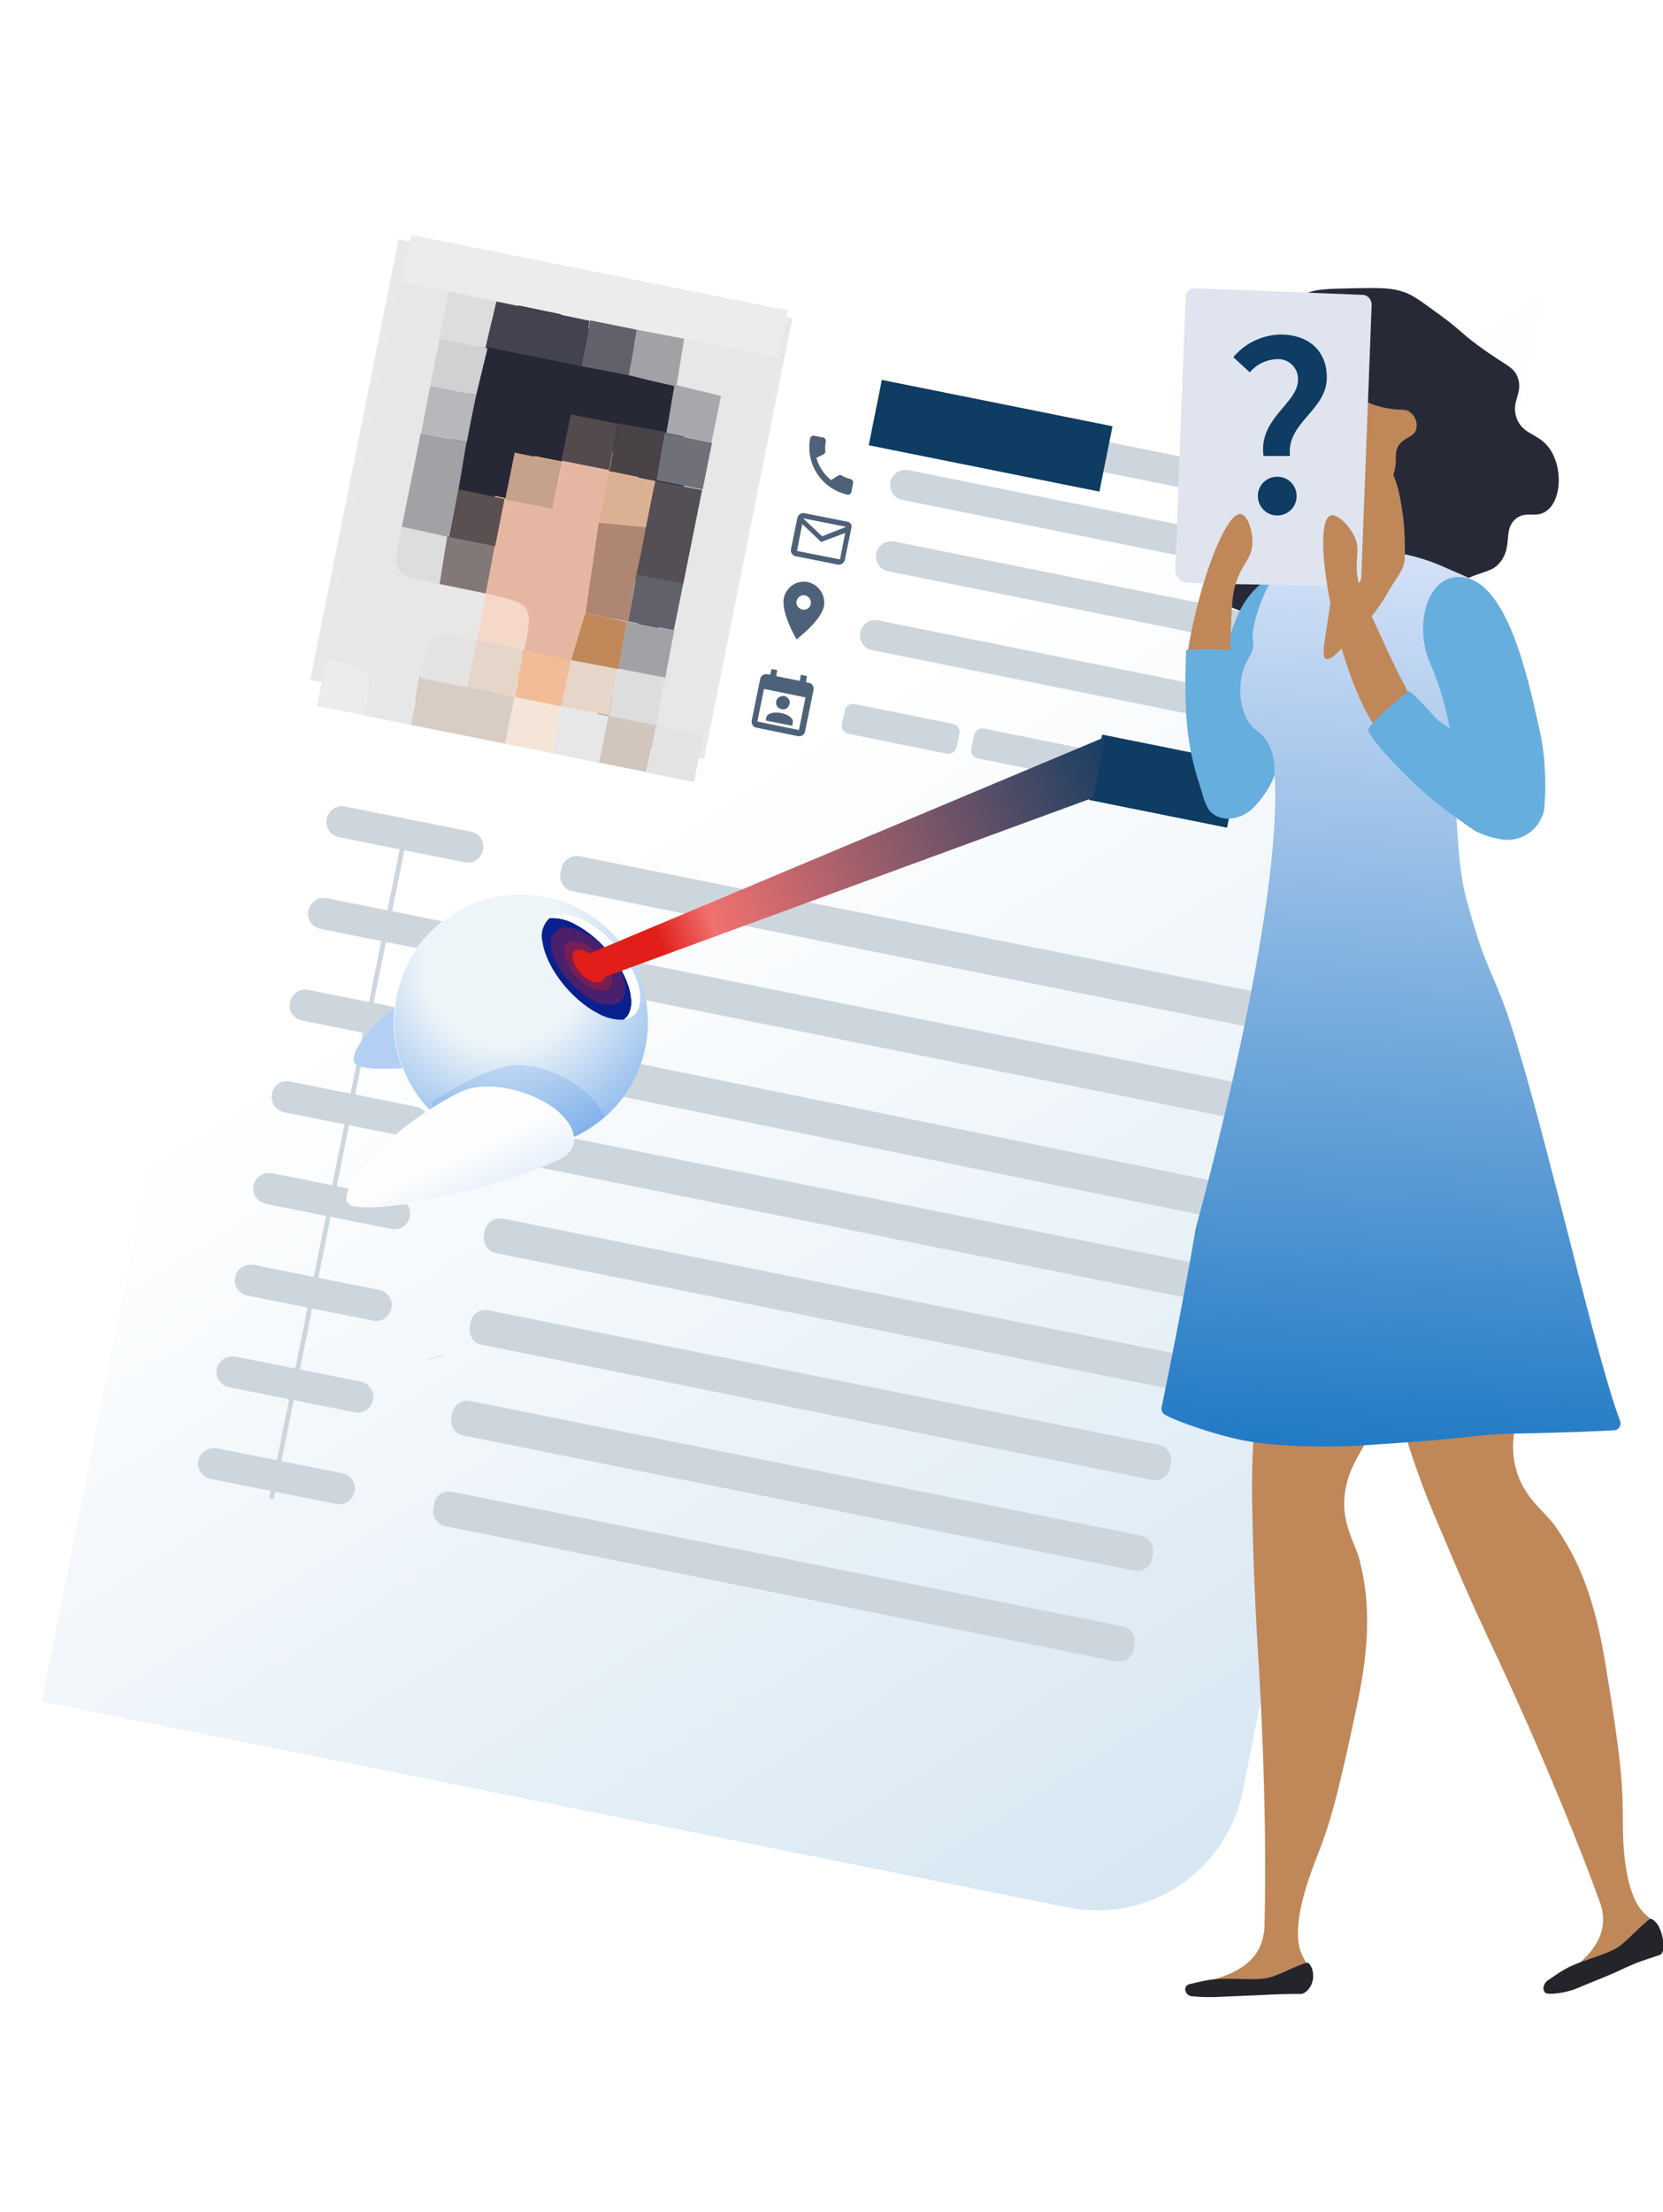 <svg xmlns="http://www.w3.org/2000/svg" xmlns:xlink="http://www.w3.org/1999/xlink" id="Layer_1" x="0px" y="0px" viewBox="0 0 352.2 468.1" style="enable-background:new 0 0 352.2 468.1;" xml:space="preserve"><style type="text/css">	.st0{fill:url(#SVGID_1_);}	.st1{fill:#E8E8E8;}	.st2{fill:#CFC0B4;}	.st3{fill:#9B938E;}	.st4{fill:#F4EFEA;}	.st5{fill:#C6BFB9;}	.st6{fill:#FDC9A3;}	.st7{fill:#E5A67C;}	.st8{fill:#282937;}	.st9{fill:#CED6DD;}	.st10{fill:none;stroke:#CED6DD;stroke-miterlimit:10;}	.st11{fill:#4D6278;}	.st12{fill:#0E3C62;}	.st13{fill:#ECECEC;}	.st14{fill:#E7E7E7;}	.st15{fill:#E5E3E2;}	.st16{fill:#42434F;}	.st17{fill:#DDDDDD;}	.st18{fill:#60616A;}	.st19{fill:#A1A1A6;}	.st20{fill:#D8CDC5;}	.st21{fill:#F5E5D8;}	.st22{fill:#D1C6BE;}	.st23{fill:#D1D1D3;}	.st24{fill:#B7B8BB;}	.st25{fill:#827877;}	.st26{fill:#F5D8C9;}	.st27{fill:#534F55;}	.st28{fill:#A7A8AC;}	.st29{fill:#707078;}	.st30{fill:#272836;}	.st31{fill:#E6D5C9;}	.st32{fill:#F1BC97;}	.st33{fill:#5B5051;}	.st34{fill:#E5B7A3;}	.st35{fill:#AE8673;}	.st36{fill:#DCB193;}	.st37{fill:#C08759;}	.st38{fill:#494247;}	.st39{fill:#534A4C;}	.st40{fill:#C6A28A;}	.st41{fill:#66AEDE;}	.st42{fill:url(#SVGID_00000041978242767158818570000012658401302390817197_);}	.st43{fill:#DFE4EF;}	.st44{fill:#24242B;}	.st45{fill:none;stroke:#CFDEEB;stroke-width:0.15;stroke-miterlimit:10;}	.st46{fill:#FFFFFF;}	.st47{opacity:0.4;fill:#438BE3;enable-background:new    ;}	.st48{fill:url(#SVGID_00000075129816641384943100000018150502710823893914_);}	.st49{fill:#0A208F;}	.st50{opacity:0.3;fill:#E11E19;enable-background:new    ;}	.st51{fill:#E11E19;}	.st52{opacity:0.2;fill:#438BE3;enable-background:new    ;}	.st53{opacity:0.2;fill:url(#SVGID_00000093898907176352235160000015642739411769791391_);enable-background:new    ;}	.st54{fill:url(#SVGID_00000014593939328933797210000003860974272845517207_);}</style><g>			<linearGradient id="SVGID_1_" gradientUnits="userSpaceOnUse" x1="160.643" y1="291.241" x2="335.513" y2="108.091" gradientTransform="matrix(0.98 0.2 0.2 -0.98 -71.481 423.721)">		<stop offset="0" style="stop-color:#FFFFFF"></stop>		<stop offset="1" style="stop-color:#D6E6F2"></stop>	</linearGradient>	<path class="st0" d="M8.8,360.1l217.4,43.6c17,3.4,33.6-7.6,37-24.7c0,0,0,0,0,0l64.5-321.5L79.5,7.8L8.8,360.1z"></path>			<rect x="69.1" y="63.2" transform="matrix(0.197 -0.981 0.981 0.197 -9.915 199.254)" class="st1" width="95.1" height="85"></rect>	<path class="st2" d="M140.7,159c-0.3-3.1-3.8-7.4-7.2-6.7l1.5-2.1c-2.6,0.5-4.9,3.1-6.1,6.4L140.7,159z"></path>	<path class="st2" d="M127.5,156.4l13.7,2.7l0-0.8c-0.4-5.2-6.5-11-10-9.9l1.3,2C130.3,151.1,128.4,153.4,127.5,156.4z"></path>	<path class="st2" d="M133.8,157.6c0-0.4,0-0.9,0-1.4c0.2-6.4-6.3-12.6-11.6-12.8c-5.1-0.2-11.8-4-16.6-3.7  c-9.2,0.6-12.6-0.6-14.2,3.9c-0.6,1.7-1.1,3.4-1.4,5.2L133.8,157.6z"></path>	<path class="st2" d="M98,150.4c2.4-4.7,4.2-8.6,1.4-9.5c-3.7-1.1-11.9,1.1-15.7,6.6L98,150.4z"></path>	<path class="st2" d="M140.7,159c-0.3-3.1-3.8-7.4-7.2-6.7l1.5-2.1c-2.6,0.5-4.9,3.1-6.1,6.4L140.7,159z"></path>	<path class="st2" d="M141.2,159.1l0-0.8c-0.4-5.2-6.5-11-10-9.9l-0.6,1.6c-2.2,0.7-3.3,3.2-3.7,6.2L141.2,159.1z"></path>	<path class="st3" d="M134.5,157.8c-0.4-6.1-6.6-11.7-11.7-11.8s-11.8-3.8-16.6-3.5c-9.2,0.7-12.6-0.4-14.1,4.1  c-0.3,0.8-0.5,1.6-0.8,2.5L134.5,157.8z"></path>	<path class="st3" d="M133.4,157.5c-0.2-6.2-6.4-12-11.6-12.1s-11.8-4-16.6-3.7c-9.2,0.6-12.6-0.6-14.2,3.9c-0.4,1.1-0.7,2.2-1,3.3  L133.4,157.5z"></path>	<path class="st2" d="M133.8,157.6c0-0.4,0-0.9,0-1.4c0.2-6.4-6.3-12.6-11.6-12.8c-5.1-0.2-11.8-4-16.6-3.7  c-9.2,0.6-12.6-0.6-14.2,3.9c-0.6,1.7-1.1,3.4-1.4,5.2L133.8,157.6z"></path>	<path class="st3" d="M126.5,156.2c0.8-0.4,1.5-1,2.1-1.7c0.8-1.4,1-6.3,1-6.3c0.1-1.9-0.7-4.3-0.8-4c-1.4,3.9-3,7.7-4.9,11.4  L126.5,156.2z"></path>	<path class="st4" d="M104.4,151.7l20.8,4.2c2.3-6.4,2.5-12.1-3-12.4c-5.1-0.3-11.8-4.1-16.6-3.7c-2.8,0.3-3.2,1.3-3.1,2.1  C103.1,145.3,103.7,148.6,104.4,151.7z"></path>	<path class="st3" d="M102.6,151.4l3,0.6c-1-4.1-1.7-8.2-2.2-12.4c0-0.4-1.3,1.9-1.7,3.7c0,0-0.8,4.9-0.4,6.4  C101.6,150.3,102.1,150.9,102.6,151.4z"></path>	<path class="st5" d="M96.7,150.2c0.3-1.4,0.2-2.4-1.1-2.7c-2.3-0.3-4.7,0.1-6.8,1.1L96.7,150.2z"></path>	<path class="st2" d="M98,150.4c2.4-4.7,4.2-8.6,1.4-9.5c-3.7-1.1-11.9,1.1-15.7,6.6L98,150.4z"></path>	<path class="st6" d="M113.7,153.6L113.7,153.6c3.2-4,7.7-6.9,8.2-9.7l4.5-23.3c0.5-2.8-2.6-5.8-7-6.6s-8.4,0.8-9,3.6l-4,21.4  C105.9,141.8,112.6,150.3,113.7,153.6z"></path>	<polygon class="st5" points="117.4,154.3 124.3,145 124.9,142 113.6,153.3 113.8,153.6  "></polygon>	<polygon class="st5" points="113.9,153.6 114.2,153.4 105.4,137.1 104.7,140.4 109.6,152.8  "></polygon>	<polygon class="st4" points="117,154.2 124.5,144.1 125.1,141.1 113.8,152.3 114.4,153.7  "></polygon>	<path class="st7" d="M107.4,134.1l3.1-16.5c0.6-2.8,4.6-4.4,9-3.6s7.5,3.8,7,6.6l-4.3,22.2C112.1,143.6,107.3,134.4,107.4,134.1z"></path>	<path class="st6" d="M102,98c-1.1,5.5-2.5,15.3-1,23.6c0.9,5.3,8.2,12.7,12.2,15.6c1.2,0.9,3.7,0.8,4.3,0.9  c4.6,0.6,13.8-8.8,15.2-12.5c3.3-8.4,5.5-17.1,6.3-26.1c1.2-13.7-6.9-25.2-18.1-25.7S105,82.8,102,98z"></path>	<path class="st7" d="M139.1,99.5c1.2-13-6.1-24.1-16.4-25.6c6.5,1.7,13.8,12.5,13.3,20.5c-0.5,9.1-1.7,20.7-5,29.5  c-2.6,7-3.8,7.1-9.1,11.9c-1.2,1.1-4.5,2.2-4.3,2.2c4.6,0.6,13.8-8.8,15.2-12.5C136.1,117.3,138.2,108.5,139.1,99.5z"></path>	<path class="st7" d="M141.5,105.9c-0.2,3.1-2.1,8.6-4,8.5s-3.3-2.6-3.1-5.7s1.9-5.6,3.8-5.6S141.7,102.8,141.5,105.9z"></path>	<path class="st8" d="M101.4,73.3c-1.2,6,2.7,11.7,8.7,12.9c6,1.2,11.7-2.7,12.9-8.7c1.2-5.9-2.7-11.7-8.6-12.9  C108.5,63.5,102.7,67.3,101.4,73.3C101.5,73.3,101.4,73.3,101.4,73.3z"></path>	<path class="st8" d="M136.4,113.4c-0.2,1.7-2.1,7.1-2.4,8.8c2-0.9,0.4,21.3,2.3,20.3c12.6-34.3,8.8-61.7,5.1-63.5  c-3.4-4.1-16.7-16.8-36.5-4.5c-4.7,2.9-9.4,16.5-12.7,30.8c0.9,13.3,5.5,14.7,10,17c-4.5-14.9,10.2-28.5,18-27.9  c3.2,0.2,8.9,1.8,12.7,0.9C133,95,137.3,103.5,136.4,113.4z"></path>	<polygon class="st4" points="113.2,153.5 114.3,152.4 105.6,136.1 104.8,140.1 110.2,152.9  "></polygon>	<path class="st9" d="M195.2,85.6l72.6,14.6c1.7,0.3,2.9,2,2.5,3.8l0,0c-0.3,1.7-2,2.9-3.8,2.5l-72.6-14.6c-1.7-0.3-2.9-2-2.5-3.8  l0,0C191.7,86.3,193.4,85.2,195.2,85.6z"></path>	<path class="st9" d="M192.4,99.5l72.6,14.6c1.7,0.3,2.9,2,2.5,3.8l0,0c-0.3,1.7-2,2.9-3.8,2.5l-72.6-14.6c-1.7-0.3-2.9-2-2.5-3.8  l0,0C188.9,100.3,190.6,99.2,192.4,99.5z"></path>	<path class="st9" d="M189.4,114.6l72.6,14.6c1.7,0.3,2.9,2,2.5,3.8l0,0c-0.3,1.7-2,2.9-3.8,2.5l-72.6-14.6c-1.7-0.3-2.9-2-2.5-3.8  l0,0C185.9,115.4,187.6,114.3,189.4,114.6z"></path>	<path class="st9" d="M186,131.3l72.6,14.6c1.7,0.3,2.9,2,2.5,3.8l0,0c-0.3,1.7-2,2.9-3.8,2.5l-72.6-14.6c-1.7-0.3-2.9-2-2.5-3.8  l0,0C182.6,132,184.3,130.9,186,131.3z"></path>	<path class="st9" d="M181,149l20.8,4.2c1,0.2,1.6,1.1,1.4,2.1l-0.6,2.8c-0.2,1-1.1,1.6-2.1,1.4l-20.8-4.2c-1-0.2-1.6-1.1-1.4-2.1  l0.6-2.8C179.1,149.4,180,148.8,181,149z"></path>	<path class="st9" d="M208.4,154.2l20.8,4.2c1,0.2,1.6,1.1,1.4,2.1l-0.6,2.8c-0.2,1-1.1,1.6-2.1,1.4l-20.8-4.2  c-1-0.2-1.6-1.1-1.4-2.1l0.6-2.8C206.5,154.7,207.4,154,208.4,154.2z"></path>	<path class="st9" d="M235.7,159.7l20.8,4.2c1,0.2,1.6,1.1,1.4,2.1l-0.6,2.8c-0.2,1-1.1,1.6-2.1,1.4l-20.8-4.2  c-1-0.2-1.6-1.1-1.4-2.1l0.6-2.8C233.8,160.1,234.8,159.5,235.7,159.7z"></path>	<path class="st9" d="M122.7,181.2l142.1,28.5c1.7,0.3,2.8,2,2.5,3.8l-0.2,1.1c-0.3,1.7-2,2.8-3.8,2.5l-142.1-28.5  c-1.7-0.3-2.8-2-2.5-3.8l0.2-1.1C119.3,182,121,180.9,122.7,181.2z"></path>	<path class="st9" d="M118.8,200.4l142.1,28.5c1.7,0.3,2.8,2,2.5,3.8l-0.2,1.1c-0.3,1.7-2,2.8-3.8,2.5l-142.1-28.5  c-1.7-0.3-2.8-2-2.5-3.8l0.2-1.1C115.4,201.2,117.1,200.1,118.8,200.4z"></path>	<path class="st9" d="M113.3,220.6l142,29c1.7,0.4,2.8,2,2.5,3.8l-0.2,1.1c-0.4,1.7-2,2.8-3.8,2.5l-142-29c-1.7-0.4-2.8-2-2.5-3.8  l0.2-1.1C109.8,221.3,111.5,220.2,113.3,220.6z"></path>	<path class="st9" d="M110.4,238.7l142.1,28.5c1.7,0.3,2.8,2,2.5,3.8l-0.2,1.1c-0.3,1.7-2,2.8-3.8,2.5L108.9,246  c-1.7-0.3-2.8-2-2.5-3.8l0.2-1.1C106.9,239.5,108.6,238.4,110.4,238.7z"></path>	<path class="st9" d="M106.5,257.9l142.1,28.5c1.7,0.3,2.8,2,2.5,3.8l-0.2,1.1c-0.3,1.7-2,2.8-3.8,2.5L105,265.2  c-1.7-0.3-2.8-2-2.5-3.8l0.2-1.1C103.1,258.7,104.8,257.6,106.5,257.9z"></path>	<path class="st9" d="M103.4,277.3l142.1,28.5c1.7,0.3,2.8,2,2.5,3.8l-0.2,1.1c-0.3,1.7-2,2.8-3.8,2.5L102,284.6  c-1.7-0.3-2.8-2-2.5-3.8l0.2-1.1C100,278.1,101.7,276.9,103.4,277.3z"></path>	<path class="st9" d="M99.6,296.5L241.7,325c1.7,0.3,2.8,2,2.5,3.8l-0.2,1.1c-0.3,1.7-2,2.8-3.8,2.5L98.1,303.8  c-1.7-0.3-2.8-2-2.5-3.8l0.2-1.1C96.2,297.3,97.9,296.1,99.6,296.5z"></path>	<path class="st9" d="M95.7,315.7l142.1,28.5c1.7,0.3,2.8,2,2.5,3.8l-0.2,1.1c-0.3,1.7-2,2.8-3.8,2.5L94.3,323  c-1.7-0.3-2.8-2-2.5-3.8l0.2-1.1C92.3,316.5,94,315.4,95.7,315.7z"></path>	<line class="st10" x1="57.5" y1="317.2" x2="85.3" y2="179.1"></line>	<path class="st9" d="M73.1,170.7l26.6,5.3c1.8,0.4,3,2.1,2.6,3.9l0,0c-0.4,1.8-2.1,3-3.9,2.6l-26.6-5.3c-1.8-0.4-3-2.1-2.6-3.9l0,0  C69.6,171.5,71.3,170.3,73.1,170.7z"></path>	<path class="st9" d="M69.2,190.1l26.6,5.3c1.8,0.4,3,2.1,2.6,3.9l0,0c-0.4,1.8-2.1,3-3.9,2.6l-26.6-5.3c-1.8-0.4-3-2.1-2.6-3.9l0,0  C65.7,190.9,67.4,189.7,69.2,190.1z"></path>	<path class="st9" d="M65.3,209.5l26.6,5.3c1.8,0.4,3,2.1,2.6,3.9l0,0c-0.4,1.8-2.1,3-3.9,2.6L64,216c-1.8-0.4-3-2.1-2.6-3.9l0,0  C61.8,210.3,63.5,209.1,65.3,209.5z"></path>	<path class="st9" d="M61.5,228.9l26.6,5.3c1.8,0.4,3,2.1,2.6,3.9l0,0c-0.4,1.8-2.1,3-3.9,2.6l-26.6-5.3c-1.8-0.4-3-2.1-2.6-3.9l0,0  C57.9,229.7,59.6,228.5,61.5,228.9z"></path>	<path class="st9" d="M57.6,248.3l26.6,5.3c1.8,0.4,3,2.1,2.6,3.9l0,0c-0.4,1.8-2.1,3-3.9,2.6l-26.6-5.3c-1.8-0.4-3-2.1-2.6-3.9l0,0  C54,249.1,55.8,248,57.6,248.3z"></path>	<path class="st9" d="M53.7,267.7l26.6,5.3c1.8,0.4,3,2.1,2.6,3.9v0c-0.4,1.8-2.1,3-3.9,2.6l-26.6-5.3c-1.8-0.4-3-2.1-2.6-3.9l0,0  C50.1,268.5,51.9,267.4,53.7,267.7z"></path>	<path class="st9" d="M49.8,287.1l26.6,5.3c1.8,0.4,3,2.1,2.6,3.9l0,0c-0.4,1.8-2.1,3-3.9,2.6l-26.6-5.3c-1.8-0.4-3-2.1-2.6-3.9l0,0  C46.2,288,48,286.8,49.8,287.1z"></path>	<path class="st9" d="M45.9,306.5l26.6,5.3c1.8,0.4,3,2.1,2.6,3.9l0,0c-0.4,1.8-2.1,3-3.9,2.6l-26.6-5.3c-1.8-0.4-3-2.1-2.6-3.9l0,0  C42.3,307.4,44.1,306.2,45.9,306.5z"></path>	<path class="st11" d="M169.9,129c-0.8-0.2-1.4-1-1.2-1.8c0.2-0.8,1-1.4,1.8-1.2s1.4,1,1.2,1.8c0,0,0,0,0,0  C171.6,128.6,170.8,129.2,169.9,129C169.9,129,169.9,129,169.9,129 M171.1,123.2c-2.3-0.5-4.6,1-5.1,3.4c0,0,0,0,0,0  c-0.6,3.2,2.7,8.7,2.7,8.7s5.2-3.9,5.8-7C174.9,126,173.4,123.7,171.1,123.2"></path>	<path class="st11" d="M172.9,96.9c0.5,1.8,1.6,3.5,3.1,4.7l1.6-1c0.2-0.1,0.4-0.1,0.6,0c0.6,0.4,1.3,0.6,2,0.8  c0.3,0.1,0.5,0.4,0.5,0.7c0,0,0,0,0,0l-0.4,2.1c-0.1,0.3-0.4,0.5-0.7,0.5c0,0,0,0,0,0c-5.5-1.1-9.1-6.5-8-12  c0.1-0.3,0.4-0.5,0.7-0.5c0,0,0,0,0,0l2.1,0.4c0.3,0.1,0.5,0.4,0.5,0.7c-0.1,0.7-0.2,1.4-0.1,2.2c0,0.2-0.1,0.4-0.3,0.6L172.9,96.9  z"></path>	<path class="st11" d="M179.4,110.4l-9.1-1.8c-0.6-0.1-1.2,0.3-1.4,0.9l-1.4,6.8c-0.1,0.6,0.3,1.2,0.9,1.4c0,0,0,0,0,0l9.1,1.8  c0.6,0.1,1.2-0.3,1.4-0.9c0,0,0,0,0,0l1.4-6.8C180.5,111.1,180.1,110.5,179.4,110.4C179.4,110.4,179.4,110.4,179.4,110.4   M177.9,118.4l-9.1-1.8l1.1-5.7l4,3.8l5.1-1.9L177.9,118.4z M174.1,113.5l-4-3.8l9.1,1.8L174.1,113.5z"></path>	<path class="st11" d="M166.1,147.3c0.8,0.2,1.3,0.9,1.1,1.7c-0.2,0.8-0.9,1.3-1.7,1.1c-0.8-0.2-1.3-0.9-1.1-1.7  C164.5,147.7,165.3,147.2,166.1,147.3C166.1,147.3,166.1,147.3,166.1,147.3 M167.8,153.6l-5.6-1.1l0.1-0.7c0.2-0.8,1.5-1.2,3.1-0.9  s2.7,1.2,2.5,2 M169.2,154.5l-8.8-1.8l1.4-6.9l8.8,1.8 M169.6,142.8l-0.2,1.3l-5-1l0.2-1.3l-1.2-0.2l-0.3,1.2l-0.6-0.1  c-0.7-0.1-1.4,0.3-1.5,1c0,0,0,0,0,0l-1.8,8.8c-0.1,0.7,0.3,1.4,1,1.5c0,0,0,0,0,0l8.8,1.8c0.7,0.1,1.4-0.3,1.5-1l1.8-8.8  c0.1-0.7-0.3-1.4-1-1.5c0,0,0,0,0,0l-0.6-0.1l0.2-1.3L169.6,142.8z"></path>			<rect x="202.6" y="67.4" transform="matrix(0.197 -0.981 0.981 0.197 77.953 279.709)" class="st12" width="14.1" height="49.8"></rect>			<rect x="239.5" y="150.5" transform="matrix(0.197 -0.981 0.981 0.197 35.823 374.603)" class="st12" width="14.1" height="29.8"></rect>	<path class="st13" d="M166.9,65.7c-0.7,3.3-1.3,6.7-2,10l-20-4l-10-1.9l-9.9-2l-19.8-4.1l-10.1-2l-10-2l2-10L166.9,65.7z"></path>	<path class="st14" d="M87,153.4l-10-2c2-9.9,2-9.9-8-11.9c5.3-26.6,10.7-53.2,16-79.8l10,2c-0.7,3.3-1.3,6.7-2,10l-2,10l-2,10  c-1.3,6.6-2.7,13.2-4,19.8c-2.2,10.2-2.2,10.2,8,12l9.8,2c-0.6,3.3-1.3,6.7-2,10c-10-2-10-2-12,8L87,153.4z"></path>	<path class="st13" d="M69.1,139.5c10,2,10,2,8,11.9l-10-2L69.1,139.5z"></path>	<path class="st14" d="M144.9,71.7l20,4l-16,79.8l-10-2l0,0c0.7-3.4,1.3-6.7,2-10.1c0.7-3.4,1.3-6.7,1.9-10l2-9.9l4-19.9l2-9.9  l2-9.8l-9.5-2.3L144.9,71.7z"></path>	<path class="st15" d="M138.9,153.6l10,2c-0.6,3.3-1.3,6.6-1.9,9.9l-10-2C137.6,160.1,138.3,156.8,138.9,153.6z"></path>	<path class="st16" d="M105.1,63.8l19.8,4.1l-1.9,9.8l-19.8-4h-0.4L105.1,63.8z"></path>	<path class="st17" d="M105.1,63.8l-2.3,9.9l-9.8-2c0.7-3.3,1.3-6.7,2-10L105.1,63.8z"></path>	<path class="st18" d="M123.1,77.6l1.9-9.8l9.9,2c-0.6,3.3-1.2,6.5-1.8,9.8L123.1,77.6z"></path>	<path class="st19" d="M133.1,79.6c0.6-3.3,1.2-6.5,1.8-9.8l10,1.9l-1.6,9.8l-0.4,0.2L133.1,79.6z"></path>	<path class="st20" d="M87,153.4c0.7-3.3,1.3-6.6,2-9.9l10,2l10,2l-2,9.9L87,153.4z"></path>	<path class="st21" d="M107,157.4c0.6-3.3,1.3-6.6,2-9.9l0,0l10,2l-2,9.9L107,157.4z"></path>	<path class="st14" d="M117,159.4l2-9.9l0,0l10,2.1l0,0l-2,9.9L117,159.4z"></path>	<path class="st22" d="M126.9,161.4l2-9.9l10,2l0,0c-0.7,3.3-1.3,6.6-2,9.9L126.9,161.4z"></path>	<path class="st19" d="M85.1,111.5c1.3-6.6,2.7-13.2,4-19.8l9.7,1.9c-0.6,3.3-1.1,6.7-1.7,10s-1.3,6.7-1.9,10h-0.5L85.1,111.5z"></path>	<path class="st23" d="M93.1,71.7l9.8,2h0.4l-2.4,9.9l-9.8-1.9L93.1,71.7z"></path>	<path class="st24" d="M91.1,81.7l9.8,1.9l-2,10l-9.7-1.9L91.1,81.7z"></path>	<path class="st17" d="M85.1,111.5l9.7,2.1l-1.6,10C82.9,121.7,82.9,121.7,85.1,111.5z"></path>	<path class="st25" d="M93.1,123.6l1.6-10h0.5l9.6,1.9l-1.9,10v0.1L93.1,123.6z"></path>	<path class="st26" d="M101,135.6c0.6-3.3,1.3-6.7,2-10v-0.1c9.9,2.3,9.9,2.3,8.1,12.1h0l-9.9-2L101,135.6z"></path>	<path class="st15" d="M99,145.5l-10-2c2-10,2-10,12-8h0C100.3,138.9,99.7,142.2,99,145.5z"></path>	<path class="st27" d="M148.7,103.7l-4,19.9l-9.9-1.9c0.6-3.3,1.3-6.7,2-10s1.4-6.6,2-9.9L148.7,103.7z"></path>	<path class="st28" d="M143.2,81.5l9.5,2.3l-2,9.8l-9.7-2c0.6-3.3,1.1-6.6,1.7-9.9L143.2,81.5z"></path>	<path class="st18" d="M134.8,121.6l9.9,1.9l-2,9.9l-9.7-1.9C133.7,128.3,134.2,125,134.8,121.6z"></path>	<path class="st19" d="M133.1,131.6l9.7,1.9c-0.7,3.3-1.3,6.7-1.9,10l-9.9-1.9l0,0c0.6-3.3,1.1-6.7,1.7-10L133.1,131.6z"></path>	<path class="st17" d="M131,141.5l9.9,1.9c-0.7,3.3-1.3,6.7-2,10.1l-10-2l0,0C129.6,148.2,130.3,144.9,131,141.5z"></path>	<path class="st29" d="M141.1,91.7l9.7,2c-0.7,3.3-1.3,6.6-2,9.9l-9.9-2h0.1l1.8-10.2L141.1,91.7z"></path>	<path class="st30" d="M142.8,81.8c-0.6,3.3-1.1,6.6-1.7,9.9l-0.3-0.2l-9.8-1.8l-10-2l-2,9.8l0.1,0.2l-10-2l-2,9.9l-0.2-0.2l-9.7-2  c0.6-3.3,1.1-6.7,1.7-10s1.3-6.7,2-10l2.4-9.9l19.8,4l10,1.9L142.8,81.8z"></path>	<path class="st31" d="M99,145.5c0.7-3.3,1.4-6.7,2-10l9.9,2c-0.7,3.3-1.3,6.6-2,10l0,0L99,145.5z"></path>	<path class="st32" d="M109,147.5c0.7-3.3,1.3-6.6,2-10h0l9.9,2l-2,10l0,0L109,147.5z"></path>	<path class="st31" d="M118.9,149.5c0.7-3.3,1.3-6.6,2-10l0,0l10,1.9l0,0c-0.7,3.3-1.3,6.7-2,10L118.9,149.5z"></path>	<path class="st33" d="M97.2,103.6l9.7,2c-0.7,3.3-1.3,6.7-2,10l-9.6-1.9C95.9,110.3,96.5,106.9,97.2,103.6z"></path>	<path class="st34" d="M104.9,115.5c0.7-3.3,1.3-6.7,2-10l0.2,0.2l10,2l2-9.9l-0.1-0.2l10.1,2l-0.2,0.3c-0.7,3.6-1.4,7.2-2.1,10.8  c-1,6.4-1.9,12.8-2.8,19.2c-1,3.3-2,6.5-3,9.8l0,0l-9.9-2c1.8-9.8,1.8-9.8-8.1-12.1C103.6,122.1,104.2,118.8,104.9,115.5z"></path>	<path class="st35" d="M124,129.8c0.9-6.4,1.9-12.8,2.8-19.2l10,1c-0.6,3.3-1.3,6.7-2,10s-1.1,6.6-1.7,10l-0.4-0.1L124,129.8z"></path>	<path class="st36" d="M136.8,111.6l-10-1c0.7-3.6,1.4-7.2,2.1-10.8l10,2h-0.1C138.1,105,137.5,108.3,136.8,111.6z"></path>	<path class="st37" d="M124,129.8l8.7,1.8c-0.6,3.3-1.1,6.7-1.7,10l-10-1.9C122,136.3,122.9,133,124,129.8z"></path>	<path class="st38" d="M138.9,101.7l-10-2l0.2-0.3l1.9-9.8l9.8,1.8L138.9,101.7z"></path>	<path class="st39" d="M130.9,89.7l-1.9,9.8l-10.1-2l2-9.8L130.9,89.7z"></path>	<path class="st40" d="M119,97.8l-2,9.9l-10-2l2-9.9L119,97.8z"></path>	<path class="st8" d="M271.3,131.4c8.3,1.7,20.9,4.4,29.6-2c2.8-2.1,4.7-4.7,9.9-7c3.6-1.6,5.3-1.4,6.9-3.4c2.7-3.3,0.6-6.8,3.2-9.1  c2.2-2,4.5,0,6.8-1.9c2.9-2.3,3.2-8.4,0.9-12.4s-6-3.3-7.4-7.1c-1.3-3.6,1.5-5.2,0.2-8.7c-0.9-2.3-2.4-2.3-8.4-6.7  c-3.9-2.9-3.7-3.3-8.4-6.7c-3.6-2.6-5.4-4-7.3-4.6c-2.5-0.9-5.1-0.9-10.2-0.8c-5.9,0.1-8.9,0.2-10.5,1.2c-3.6,2.2-3.1,5.3-7.4,7.4  c-2.4,1.1-3.5,0.7-4.6,2c-1.8,2.1,0,4.3-1.4,7.4c-1.2,2.7-3.2,2.3-6.3,5.4c-1.1,1.2-4.8,4.8-4.7,9.2c0,4.9,4.5,5.8,4.7,11  c0.1,3.2-1.6,3.5-2.4,8.4c-0.3,1.5-1.2,6.6,0.5,10.3C257.3,128.5,264,129.9,271.3,131.4z"></path>	<path class="st41" d="M254,165.9l0.1,0.3c0.6,1.8,1.3,3.7,2.1,5.4l0,0c0,0,0-0.2,0-0.1l0,0c0.6,0.1,7.8-1.9,9-3.2  c1.8-1.7,1.2-4.8,2.9-7.1c0.4-0.9-4.4-8.7-4.8-11.3c-0.5-3.6-0.9-6.2-0.9-6.4c0-4.5,0.3-5.6-0.2-5.9c-1.4-0.8-10.9-0.7-11,0.1  C250.8,148.8,251,156.9,254,165.9z"></path>	<path class="st41" d="M254.1,166.1c0.4,1.3,0.6,2.2,1,3.4c0.3,0.7,0.6,1.4,1,2l0,0c2.4,2.8,6.9,2,9.4-0.6c1-1,1.9-2.2,2.7-3.4  c0.8-1.2,1.4-2.5,1.9-3.9c2.9-8.1,6.6-18.1,7.3-19.7c1-2.5,5.3-17.4,3-22.6c-0.9-2.1-3.4-2.1-6.1-1.5c-5.6,1.4-10.1,5.4-12.3,10.7  c-0.5,1.2-1,2.5-1.5,4c-0.9,2.7-1.5,5.5-2.1,8.3C256.9,149.2,255.4,157.9,254.1,166.1z"></path>	<path class="st37" d="M268.5,277.5c-1.1,17-2.9,17.7-3.3,33.2c-0.1,4.8,0,8.7,0.2,16.7c0.3,10.3,0.8,18.6,1.1,23.6  c0,0,2,30,1.3,56.5c0,1.6-0.4,3.3-1.1,4.8c-3.6,7.2-15,7-14.8,8.4c0.1,0.9,4.4,0.3,19.7-0.2c1.8-0.1,4.7-0.2,5.6-1.8  s-0.8-3.4-1.5-5.1c-2.5-5.5,1.4-15.9,2.8-19.6c3.2-8,4.7-13.3,8.9-33.1c3.3-15.5,2.2-23.9,0.6-30.5c-0.8-3.5-4-7.9-3.2-14.1  c0.5-4.4,2.3-7.2,4.1-10.4c3.8-6.5,8.3-16.3,9.8-23.2c2.1-10.1,0.1-25.7-9.3-29.7c-5.7-2.4-13.5-0.4-17.6,4.3  C268.5,260.9,269.4,264.2,268.5,277.5z"></path>	<path class="st37" d="M291.7,281c5.2,16.2,3.7,17.5,9.1,32.1c1.6,4.5,3.2,8.1,6.3,15.4c4,9.5,7.5,17,9.7,21.6  c0,0,12.8,27.1,21.9,52.1c0.6,1.5,0.9,3.2,0.8,4.8c-0.7,8-11.3,12-10.7,13.3c0.4,0.8,4.2-1.3,18.2-7.4c1.6-0.7,4.3-1.9,4.5-3.8  c0.1-1.7-2-2.9-3.3-4.2c-4.3-4.2-4.5-15.3-4.5-19.3c0-8.6-0.5-14.1-3.8-34.1c-2.6-15.6-6.7-23-10.6-28.6c-2.1-3-6.6-5.9-8.2-11.9  c-1.2-4.3-0.5-7.6,0.1-11.2c1.1-7.5,1.8-18.2,0.6-25.1c-1.7-10.1-9.3-23.9-19.5-24.2c-6.2-0.2-12.7,4.6-14.8,10.4  C285.6,265.5,287.6,268.3,291.7,281z"></path>			<linearGradient id="SVGID_00000173870845024414662160000002710366056816936105_" gradientUnits="userSpaceOnUse" x1="304.692" y1="361.621" x2="292.691" y2="134.081" gradientTransform="matrix(1 0 0 -1 0 470)">		<stop offset="0" style="stop-color:#DCE6FA"></stop>		<stop offset="0.9" style="stop-color:#1C77C3"></stop>	</linearGradient>	<path style="fill:url(#SVGID_00000173870845024414662160000002710366056816936105_);" d="M246,297.9c-0.1,0.6,0.2,1.2,0.7,1.5  c2.8,1.6,11.1,4.3,15.9,5.3c7.1,1.5,19,1.7,26,1.2c25.2-1.6,23.1-2.3,32.4-2.5c10.8-0.2,17.7-0.5,20.8-0.7c0.8,0,1.4-0.7,1.4-1.5  c0-0.2,0-0.3-0.1-0.5c-6-15.8-18.6-74.2-25.8-91.2c-3.3-7.9-3.6-8.1-6.3-17.6c-1.7-5.9-2-10.3-2.5-18c-0.9-13.1-1.3-19.7,0.5-26.9  c3-11.9,8.9-16.8,6-21.7c-1.1-1.9-3.6-2.9-8.5-5c-4.3-2-9-3.3-13.7-3.7c-5-0.4-9.3,0.7-18,3c-1,0.3-1.9,0.5-2.8,0.8  c-3.8,1.1-7.1,12.6-6.7,14.7c0.8,3.9-2.3,4.1-2.6,10.1c-0.2,2.4,0.3,4.7,1.3,6.9c1.4,2.7,3.2,2.5,4.7,5.5c0.5,0.9,0.8,1.9,1,2.9  c0.2,1,0.2,2,0.2,3.1c2.1,28.6-16.1,94.2-16.7,96.5v0.1C250.9,273.9,246.9,293.6,246,297.9z"></path>	<path class="st37" d="M280.3,106.5c0.7,2.9,1.7,3.7,2.2,7.2c0.4,2.7,0.4,5.3,0,8c-1.4,12.4-3,17.1-1.7,17.7c1,0.5,3-1.7,6-5  c2.8-2.6,5.2-5.6,7.1-9c1.7-3,3.5-4.8,3.6-7.1c0.1-3.1,0-6.3-0.4-9.4c-0.7-4.7-1.4-9.2-5-12.7c-2.1-2-6.6-5.2-9.5-3.8  C279.1,94.2,279.1,101.8,280.3,106.5z"></path>	<path class="st37" d="M273,74.6c-1.7,0.5-2.2,3.5-2.9,7.1c-0.4,2.6-0.6,5.1-0.4,7.7c-0.1,2.8,0.2,5.6,0.8,8.3  c0.7,2.8,1.9,5.4,3.6,7.7c1.7,2.2,3.5,4.6,6.5,5.1c2.7,0.4,4.8-1,7.4-2.6c2.1-1.4,6.8-4.4,7.5-9.1c0.3-1.9-0.2-3,0.7-4.5  c1.2-1.8,3.1-1.7,3.7-3.3c0.4-1.4-0.1-2.9-1.3-3.8c-0.9-0.7-1.5-0.3-4.2-0.7c-1.3-0.2-2.5-0.5-3.7-0.9c-1.5-0.6-2.8-1.3-4.1-2.2  c-3.8-2.3-3.6-2-5.6-3.3C275.3,76.3,274.6,74.1,273,74.6z"></path>			<image style="overflow:visible;opacity:0.75;enable-background:new    ;" width="63" height="84" transform="matrix(1 0 0 1 240.834 55.19)">	</image>	<path class="st43" d="M248.9,120.5c-0.1,1.4,1,2.6,2.4,2.8c1.9,0.3,34.9,0.7,34.9,0.7c1.1,0.1,2.1-0.8,2.1-1.9c0,0,0-0.1,0-0.1  l2.2-57.5c0-1.1-0.8-2.1-2-2.1c0,0,0,0,0,0L253.2,61c-1.1-0.1-2.1,0.8-2.1,1.9c0,0,0,0.1,0,0.1L248.9,120.5z"></path>	<path class="st12" d="M274.9,80.4c0.1-2.3-1.6-4.2-3.9-4.4c-0.2,0-0.4,0-0.6,0c-2.2,0.1-4.3,1.1-5.7,2.8l-3.5-3.2  c2.5-3,6.1-4.7,10-4.8c5.7,0,9.8,3.2,9.8,9.1c0,7-8.6,9.5-7.8,16.6h-5.6C266.5,88.5,274.9,85.4,274.9,80.4z M266.4,104.8  c0.1-2.3,2-4,4.3-3.9s4,2,3.9,4.3c-0.1,2.2-1.9,3.9-4.1,3.9c-2.3,0-4.1-1.9-4.1-4.1C266.4,104.9,266.4,104.8,266.4,104.8z"></path>	<path class="st37" d="M288.1,148.1c0.6,1.3,1.2,2.6,1.9,3.7c1.1,2.1,2.4,4.1,3.7,6l0,0c2.1-2.8,4.5-6,6.2-8.4c0,0,0,0,0-0.1  c-0.8-1.2-1.6-2.6-2.4-4.2c-2.1-3.9-4.5-9.2-7.6-16c-1.4-3-2.2-4.9-2.5-7.7c-0.3-3.5,0.6-5-0.4-7.5s-3.8-5.3-5.2-4.8  C278,110.4,281.5,133.6,288.1,148.1z"></path>	<path class="st44" d="M276.7,415.4c-2.1,0.6-4.4,1.9-7.1,2.9c-2,0.7-4,0.6-8.2,0.5c-4.8-0.1-5.9,0.3-9.4,1.1c-0.6,0.1-1,0.6-1,1.2  c0.1,0.8,0.8,1.4,1.6,1.4c2,0.2,4,0.2,5.9,0.1c2.4-0.1,4.8-0.2,7-0.3c6.1-0.3,6.7-0.3,10-0.3c1,0,2.8-1.7,2.6-4.2  C278,416.5,277.3,415.2,276.7,415.4z"></path>	<path class="st44" d="M349.3,406.2c-1.7,1.3-3.5,3.3-5.7,5.2c-1.6,1.4-3.6,2-7.5,3.4c-4.5,1.5-5.4,2.4-8.4,4.4  c-0.4,0.3-1.3,1.5-0.5,2.5c0.5,0.6,4.5,0.1,6.8-0.9s6.2-2.5,8.2-3.4c5.4-2.6,6.4-2.6,9.4-3.7c1-0.4,0.9-3.3-0.1-5.6  C350.9,406.8,349.8,405.8,349.3,406.2z"></path>	<path class="st41" d="M304.6,170.2c1.6,1.3,3.2,2.5,4.9,3.6c0,0-0.1-0.1,0-0.1l0,0c0.5-0.2,5.5-5.9,5.8-7.6  c0.6-2.4-1.6-4.7-1.4-7.5c-0.2-0.9-8.4-4.9-10.1-6.9c-2.4-2.8-5.2-5.5-5.4-5.4c-1.9,1.2-8.2,6.8-8.6,8S297.2,164.3,304.6,170.2z"></path>	<path class="st41" d="M308,172.1l-0.2,0.4c1.5,1.2,3.1,2.4,4.7,3.4l0.2,0.1c1.8,0.9,3.7,1.4,5.6,1.7c4.3,0.5,8.2-2.5,8.8-6.8  c0-0.2,0-0.3,0-0.5c0.2-2.3,0.2-4.6,0.1-6.9c-0.1-2.8-0.4-5.5-1-8.3c-0.3-1.4-0.6-2.9-1-4.5c-2.5-11.2-6.7-26.2-14.3-28.3  c-8.7-2.3-11.6,10.2-8,18c1.9,4.3,3.2,8.9,4.1,13.5c0.3,1.3,0.6,2.5,0.9,3.7c0.2,0.6,0.3,1.3,0.5,1.9c0.3,1.2,3.3,4.4,3.5,5.3  C311.9,165.1,309.3,169.7,308,172.1z"></path>	<path class="st37" d="M251.6,137.6c3-0.3,6-0.3,8.9,0.1c0.1-2.3,0.2-4.8,0.3-7.4c0.2-3.3,0.3-5.4,1.3-7.9c1.3-3.3,2.8-4.2,3.1-6.9  s-0.9-6.5-2.4-6.7C259.6,108.3,253.9,123.4,251.6,137.6z"></path>	<line class="st45" x1="90.6" y1="287.7" x2="93.8" y2="286.8"></line>	<path class="st46" d="M100.3,202.9c-15.9,6.7-28.1,20-24.9,22.4c3.2,2.5,29.2-0.4,45-7.1c4.8-2,4.2-7.1-1.3-11.3  C113.6,202.6,105,200.8,100.3,202.9z"></path>	<path class="st47" d="M100.3,202.9c-15.8,6.7-28.1,19.9-24.9,22.4c3.2,2.5,29.2-0.3,45-7c4.8-2,4.2-7.1-1.3-11.3  C113.6,202.7,105.1,200.8,100.3,202.9z"></path>	<path class="st46" d="M128.9,196.8c10.7,10.3,11,27.4,0.7,38c-10.3,10.7-27.4,11-38,0.7c-10.7-10.3-11-27.3-0.7-38  C101.2,186.8,118.2,186.5,128.9,196.8C128.9,196.8,128.9,196.8,128.9,196.8z"></path>			<radialGradient id="SVGID_00000097484908177688630370000010452933049332417952_" cx="-2016.031" cy="752.167" r="58.543" gradientTransform="matrix(0.517 -0.856 -0.856 -0.517 1792.752 -1132.47)" gradientUnits="userSpaceOnUse">		<stop offset="0.29" style="stop-color:#EEF5F9"></stop>		<stop offset="1" style="stop-color:#438BE3"></stop>	</radialGradient>	<path style="fill:url(#SVGID_00000097484908177688630370000010452933049332417952_);" d="M124.2,193.2c12.7,7.7,16.8,24.2,9.2,36.9  c-7.7,12.7-24.2,16.8-36.9,9.2c-12.7-7.7-16.8-24.2-9.2-36.9c0,0,0,0,0,0C94.9,189.6,111.5,185.5,124.2,193.2z"></path>	<path class="st49" d="M133.6,210.7c-0.8-5.4-6.1-12.2-11.8-15.1c-1.6-0.9-3.5-1.4-5.4-1.3c-1.4,1.3-2,3.3-1.5,5.1  c0.8,5.4,6.1,12.2,11.8,15.1c1.6,0.9,3.5,1.4,5.4,1.3C133.4,214.8,134,213.1,133.6,210.7z"></path>	<path class="st46" d="M116.4,194.3c1.9-0.1,3.8,0.3,5.4,1.3c5.7,2.9,11,9.6,11.8,15.1c0.4,2.4-0.2,4.2-1.5,5.1  c2.5-0.3,3.9-2.4,3.4-5.9c-0.8-5.4-6.1-12.2-11.8-15.1C120.6,193.3,118,193.2,116.4,194.3z"></path>	<path class="st50" d="M126,211.9c4.3,1.9,7.1,0.2,6.3-3.9c-0.8-4.1-4.9-8.9-9.2-10.9s-7.1-0.1-6.3,3.9S121.7,209.9,126,211.9z"></path>	<path class="st50" d="M125.5,209.2c2.7,1.2,4.6,0.1,4-2.5c-0.9-3.1-3-5.6-5.9-7c-2.7-1.2-4.6-0.1-4,2.5  C120.4,205.3,122.6,207.8,125.5,209.2z"></path>	<path class="st51" d="M125.2,207.6c1.8,0.8,3.1,0.1,2.7-1.6c-0.6-2-2-3.7-3.9-4.7c-1.8-0.8-3.1-0.1-2.7,1.6  C121.8,205,123.2,206.7,125.2,207.6z"></path>	<path class="st52" d="M106.7,225.8c-6.4,1.8-10.5,4.5-15.3,7.5c0.6,0.7-0.6,1.6,0.1,2.3c10.1,9.7,26,10,36.5,0.7  c-0.8-1.7-1.8-3.2-3.2-4.4C119.9,227.1,111.7,224.3,106.7,225.8z"></path>	<path class="st46" d="M97.5,231.1c-15.4,7.6-26.9,21.5-23.5,23.8s29.1-2,44.6-9.6c4.6-2.3,3.8-7.3-2-11.3  C110.7,230.1,102.2,228.8,97.5,231.1z"></path>			<linearGradient id="SVGID_00000082354815826800592710000016877071693838800556_" gradientUnits="userSpaceOnUse" x1="-2001.62" y1="641.372" x2="-2017.85" y2="614.418" gradientTransform="matrix(0.556 -0.829 -0.829 -0.556 1738.297 -1065.741)">		<stop offset="0.25" style="stop-color:#F9F9F9"></stop>		<stop offset="0.78" style="stop-color:#438BE3"></stop>	</linearGradient>	<path style="opacity:0.2;fill:url(#SVGID_00000082354815826800592710000016877071693838800556_);enable-background:new    ;" d="  M97.5,231.1c-15.4,7.5-27,21.4-23.6,23.7c3.4,2.3,29.1-1.9,44.6-9.5c4.6-2.3,3.8-7.3-2-11.3C110.7,230.1,102.2,228.8,97.5,231.1z"></path>			<linearGradient id="SVGID_00000072252398172237112590000005135635463700030614_" gradientUnits="userSpaceOnUse" x1="82.302" y1="449.868" x2="201.061" y2="465.5" gradientTransform="matrix(0.971 -0.24 -0.24 -0.971 156.339 659.762)">		<stop offset="0.1" style="stop-color:#E11E19"></stop>		<stop offset="0.2" style="stop-color:#F0716F"></stop>		<stop offset="1" style="stop-color:#0E3C62"></stop>	</linearGradient>	<polygon style="fill:url(#SVGID_00000072252398172237112590000005135635463700030614_);" points="231.6,168.8 126.6,207.3   122.7,202.7 234,156  "></polygon></g></svg>